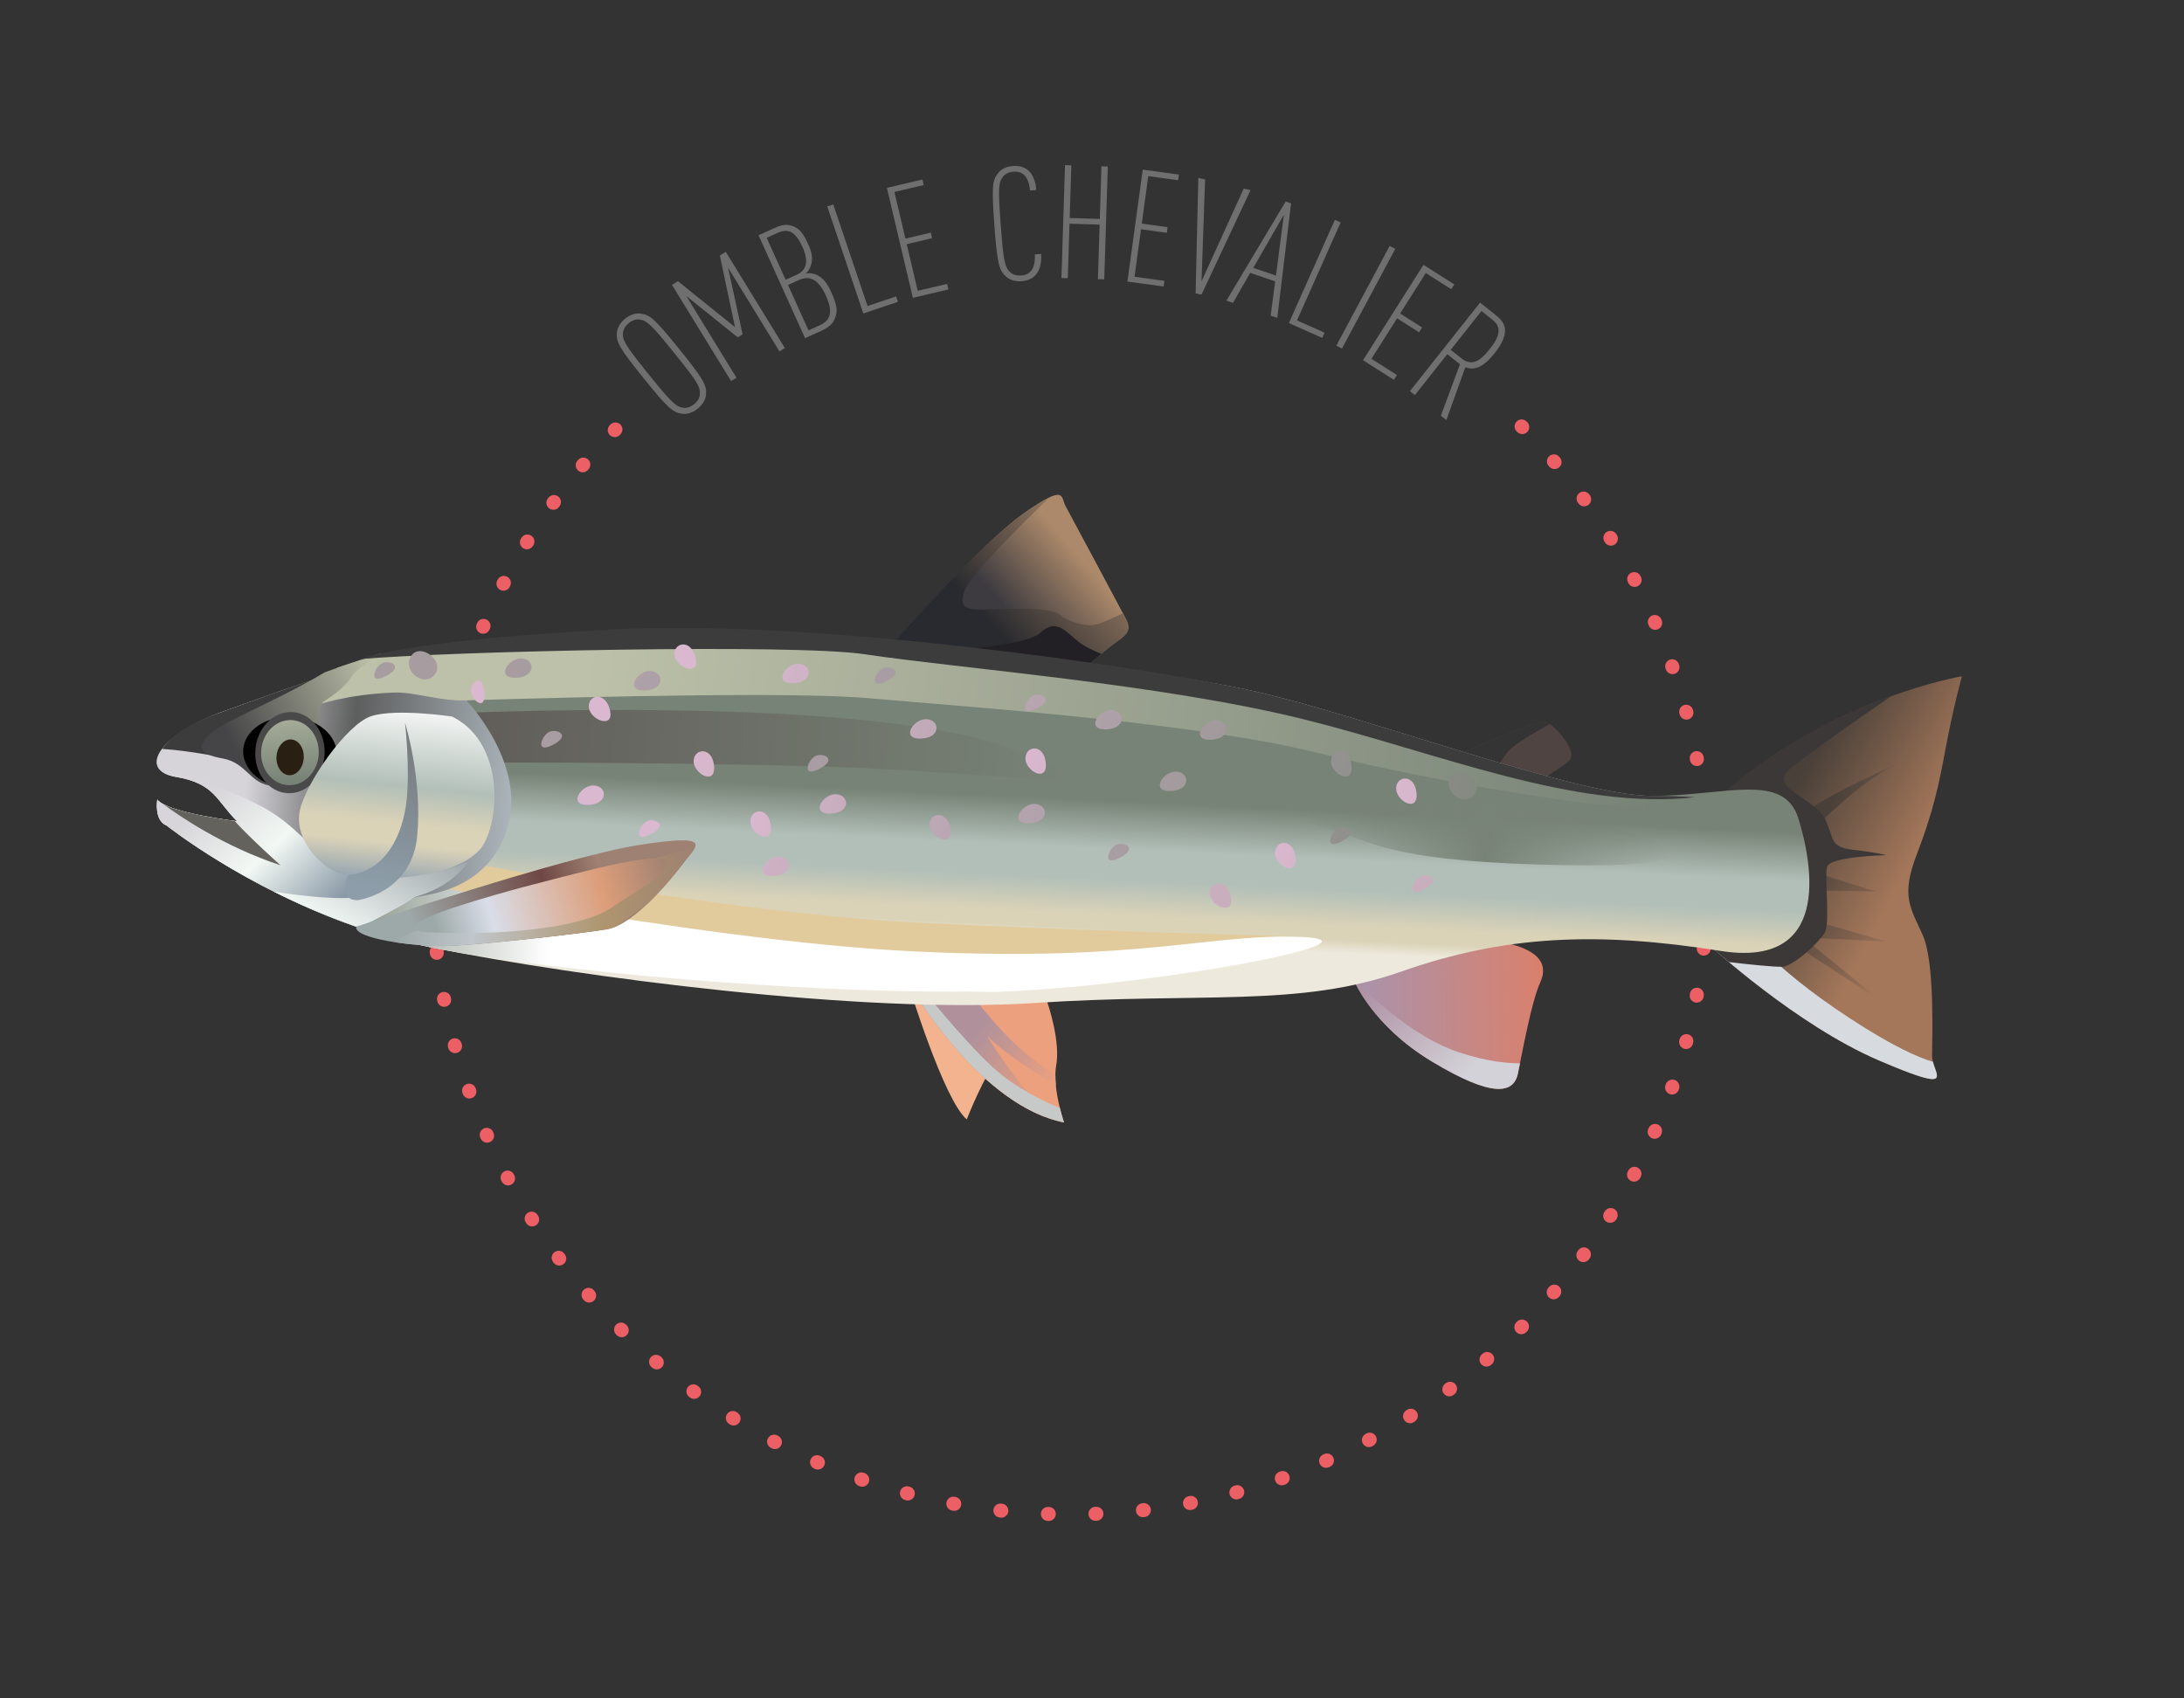 <?xml version="1.0" encoding="utf-8"?>
<!-- Generator: Adobe Illustrator 16.0.4, SVG Export Plug-In . SVG Version: 6.00 Build 0)  -->
<!DOCTYPE svg PUBLIC "-//W3C//DTD SVG 1.1//EN" "http://www.w3.org/Graphics/SVG/1.1/DTD/svg11.dtd">
<svg version="1.1" id="Calque_1" xmlns="http://www.w3.org/2000/svg" xmlns:xlink="http://www.w3.org/1999/xlink" x="0px" y="0px"
	 width="234px" height="182px" viewBox="0 0 234 182" enable-background="new 0 0 234 182" xml:space="preserve">
<rect x="0" y="0" width="234" height="182" fill="#333333" stroke="none"/>
<g id="omble">
	<g>
		<g>
			<g>
				<path fill="#706F6F" d="M75.64,42.312c-0.046,0.54-0.369,1.062-0.885,1.479c-0.517,0.416-1.095,0.62-1.631,0.551
					c-1.016-0.121-1.548-0.566-4.174-3.823c-2.625-3.258-2.946-3.873-2.85-4.891c0.046-0.539,0.368-1.062,0.885-1.478
					s1.095-0.619,1.631-0.55c1.016,0.121,1.548,0.565,4.173,3.822C75.416,40.68,75.737,41.294,75.64,42.312z M68.523,34.242
					c-0.37-0.052-0.77,0.074-1.154,0.385c-0.384,0.309-0.593,0.674-0.621,1.046c-0.05,0.805,0.201,1.279,2.731,4.417
					c2.53,3.139,2.94,3.485,3.737,3.607c0.37,0.052,0.77-0.075,1.154-0.384c0.384-0.31,0.593-0.674,0.62-1.046
					c0.051-0.807-0.201-1.28-2.73-4.419C69.731,34.711,69.321,34.364,68.523,34.242z"/>
				<path fill="#706F6F" d="M83.514,37.654l-5.503-8.964l1.553,7.143l-0.521,0.319l-5.512-4.432l5.378,8.761l-0.58,0.355L72,30.527
					l0.638-0.392l6.111,4.921l-1.622-7.677l0.637-0.391l6.33,10.31L83.514,37.654z"/>
				<path fill="#706F6F" d="M89.493,34.03c-0.231,0.646-0.681,1.054-1.548,1.446l-1.689,0.763L81.272,25.21l1.704-0.771
					c0.853-0.385,1.418-0.454,2.046-0.179c0.673,0.293,1.05,0.757,1.575,1.918c0.357,0.791,0.572,1.514,0.25,2.369
					c-0.127,0.337-0.321,0.61-0.526,0.778c0.338-0.078,0.687-0.049,1.018,0.062c0.922,0.348,1.371,1.135,1.748,1.971
					C89.718,32.754,89.731,33.363,89.493,34.03z M83.321,24.955l-1.177,0.532l2.03,4.493l1.177-0.533
					c1.022-0.461,1.355-1.377,0.627-2.988C85.173,24.678,84.344,24.493,83.321,24.955z M85.604,30.005l-1.177,0.532l2.198,4.864
					l1.177-0.532c1.1-0.497,1.542-1.293,0.667-3.229C87.677,29.889,86.703,29.508,85.604,30.005z"/>
				<path fill="#706F6F" d="M92.5,33.591l-3.866-11.466l0.645-0.218l3.67,10.886l3.06-1.03l0.195,0.58L92.5,33.591z"/>
				<path fill="#706F6F" d="M97.805,31.913l-2.779-11.782l3.806-0.898l0.141,0.596l-3.144,0.741l1.179,4.998l2.714-0.641l0.14,0.596
					l-2.714,0.641l1.179,4.998l3.144-0.742l0.141,0.596L97.805,31.913z"/>
				<path fill="#706F6F" d="M110.915,29.511c-0.332,0.349-0.81,0.571-1.454,0.619c-0.661,0.05-1.252-0.11-1.654-0.473
					c-0.767-0.676-0.953-1.344-1.264-5.513c-0.311-4.171-0.226-4.858,0.432-5.641c0.343-0.418,0.904-0.664,1.565-0.714
					c0.712-0.053,1.237,0.13,1.638,0.475c0.529,0.472,0.791,1.236,0.855,2.102l-0.678,0.05c-0.049-0.661-0.235-1.329-0.672-1.705
					c-0.255-0.22-0.623-0.346-1.097-0.311c-0.491,0.037-0.87,0.218-1.104,0.509c-0.499,0.634-0.561,1.167-0.261,5.184
					c0.3,4.018,0.441,4.536,1.028,5.089c0.274,0.252,0.675,0.375,1.167,0.339c0.475-0.035,0.819-0.215,1.039-0.47
					c0.376-0.438,0.461-1.125,0.412-1.786l0.678-0.051C111.613,28.129,111.438,28.978,110.915,29.511z"/>
				<path fill="#706F6F" d="M117.633,29.916l0.184-5.843l-3.227-0.102l-0.184,5.843l-0.68-0.021l0.382-12.093l0.679,0.021
					l-0.178,5.639l3.227,0.102l0.178-5.639l0.68,0.021l-0.381,12.093L117.633,29.916z"/>
				<path fill="#706F6F" d="M120.795,30.175l1.643-11.997l3.875,0.53l-0.082,0.606l-3.203-0.438l-0.694,5.088l2.763,0.378
					l-0.082,0.606l-2.765-0.378l-0.694,5.089l3.2,0.438l-0.084,0.606L120.795,30.175z"/>
				<path fill="#706F6F" d="M128.73,31.576l-0.629-0.148l0.291-12.364l0.727,0.17l-0.385,10.912l4.521-9.938l0.729,0.172
					L128.73,31.576z"/>
				<path fill="#706F6F" d="M136.145,33.828l0.479-3.679l-2.672-0.907l-1.847,3.214l-0.707-0.24l6.354-10.622l0.578,0.197
					l-1.478,12.277L136.145,33.828z M137.561,23.002l-3.283,5.704l2.431,0.825L137.561,23.002z"/>
				<path fill="#706F6F" d="M138.096,34.618l4.924-11.058l0.621,0.276l-4.676,10.498l2.951,1.314l-0.248,0.559L138.096,34.618z"/>
				<path fill="#706F6F" d="M143.182,37.034l5.707-10.679l0.603,0.32l-5.708,10.679L143.182,37.034z"/>
				<path fill="#706F6F" d="M146.035,38.606l6.479-10.224l3.303,2.093l-0.326,0.517l-2.729-1.729l-2.748,4.336l2.354,1.493
					l-0.327,0.516l-2.354-1.492l-2.748,4.337l2.729,1.729l-0.328,0.517L146.035,38.606z"/>
				<path fill="#706F6F" d="M154.379,44.544l2.046-5.512l-1.358-1.077l-3.473,4.384l-0.531-0.422l7.513-9.486l1.679,1.329
					c0.934,0.738,1.719,1.772-0.107,4.077c-1.244,1.572-2.226,1.88-3.15,1.516l-2.029,5.655L154.379,44.544z M159.913,34.271
					l-1.187-0.939l-3.291,4.156l1.186,0.939c0.999,0.792,1.895,0.373,2.992-1.013C160.71,36.029,160.912,35.062,159.913,34.271z"/>
			</g>
		</g>
	</g>
	
		<path fill="none" stroke="#EC5F65" stroke-width="1.5" stroke-linecap="round" stroke-linejoin="round" stroke-miterlimit="10" stroke-dasharray="0.1,5" d="
		M65.936,46.021C53.671,58.487,46.161,75.633,46.314,94.503c0.307,37.737,31.148,68.082,68.887,67.774
		c37.738-0.307,68.082-31.146,67.775-68.887c-0.16-19.739-8.676-37.456-22.162-49.822"/>
	<g>
		
			<linearGradient id="SVGID_1_" gradientUnits="userSpaceOnUse" x1="197.048" y1="117.482" x2="204.102" y2="124.172" gradientTransform="matrix(0.999 0.047 0.047 -0.999 -93.338 174.855)">
			<stop  offset="0" style="stop-color:#3D3B40"/>
			<stop  offset="0.995" style="stop-color:#AC896A"/>
		</linearGradient>
		<path fill="url(#SVGID_1_)" d="M96.035,68.547c0,0,9.036-10.296,13.645-13.529c4.608-3.234,3.939-1.787,4.493-0.775
			c0.556,1.012,5.761,10.744,6.423,12.007c0.663,1.264,0.159,1.733-0.836,2.426c-0.996,0.692-3.006,2.447-3.006,2.447L96.035,68.547
			z"/>
		
			<linearGradient id="SVGID_2_" gradientUnits="userSpaceOnUse" x1="195.647" y1="115.788" x2="207.696" y2="127.959" gradientTransform="matrix(0.999 0.047 0.047 -0.999 -93.338 174.855)">
			<stop  offset="0" style="stop-color:#292A2F"/>
			<stop  offset="0.995" style="stop-color:#AC896A"/>
		</linearGradient>
		<path fill="url(#SVGID_2_)" d="M113.624,65.923c-0.691-0.648-3.216-0.767-6.352-0.668c-3.136,0.099-4.836,0.39-3.88-2.03
			c0.686-1.737,6.072-7.061,9.057-9.928c-0.605,0.282-1.474,0.812-2.77,1.721c-4.608,3.233-13.645,13.529-13.645,13.529
			l20.719,2.575c0,0,2.009-1.754,3.006-2.447c0.995-0.692,1.499-1.162,0.835-2.426c-0.058-0.111-0.16-0.308-0.285-0.54
			c-1.156,0.563-2.451,1.151-3,1.249C116.217,67.154,114.317,66.572,113.624,65.923z"/>
		<path fill="#222024" d="M111.489,67.795c-0.984,0.917-4.619,1.44-7.636,1.725l12.9,1.603c0,0,0.568-0.496,1.248-1.063
			c-0.755-0.297-1.646-0.68-2.346-1.207C114.26,67.802,113.253,66.152,111.489,67.795z"/>
		<path fill="#4F4442" d="M155.92,80.971c0,0,6.146-2.669,7.857-3.205c1.711-0.536,1.718-0.659,2.646,0.124
			c0.927,0.783,2.175,2.443,1.894,3.292c-0.28,0.85-2.73,1.72-2.766,2.458c-0.035,0.738-10.119-2.57-10.119-2.57L155.92,80.971z"/>
		<path fill="#343434" d="M163.777,77.767c-1.711,0.536-7.857,3.205-7.857,3.205l-0.488,0.1c0,0,2.363,0.775,4.805,1.49
			c0.434-0.737,0.918-1.542,1.367-2.063c0.639-0.743,2.869-2.041,4.442-2.906C165.455,77.165,165.219,77.315,163.777,77.767z"/>
		<path fill="#F3B38F" d="M97.351,105.534c0,0,3.758,12.335,6.229,14.422c0,0,1.826-4.679,3.537-6.897
			c1.709-2.221,1.032-8.332,1.032-8.332L97.351,105.534z"/>
		<path fill="#EDA07E" d="M98.106,106.557c0,0,7.144,12,15.896,13.726c0,0-1.271-3.675-0.837-6.118
			c0.436-2.444-0.676-6.109-1.248-7.616C111.346,105.042,98.106,106.557,98.106,106.557z"/>
		
			<linearGradient id="SVGID_3_" gradientUnits="userSpaceOnUse" x1="193.323" y1="74.321" x2="202.869" y2="67.283" gradientTransform="matrix(0.999 0.047 0.047 -0.999 -93.338 174.855)">
			<stop  offset="0.14" style="stop-color:#B0919B"/>
			<stop  offset="1" style="stop-color:#EDA07E"/>
		</linearGradient>
		<path fill="url(#SVGID_3_)" d="M113.078,115.213c-4.699-2.896-8.091-7.412-9.294-9.163c-2.999,0.2-5.678,0.507-5.678,0.507
			s6.028,10.117,13.794,13.104c0.51-0.102,0.611-0.348,0.082-0.788c-2.938-2.438-6.216-7.851-6.216-7.851
			c1.976,1.961,5.682,4.281,7.364,5.293C113.095,115.945,113.075,115.574,113.078,115.213z"/>
		<path fill="#C7C9C8" d="M99.202,106.439c-0.68,0.067-1.096,0.115-1.096,0.115s7.144,12,15.896,13.727c0,0-0.218-0.635-0.442-1.549
			c-1.43-0.574-3.556-1.584-5.759-3.178C105.451,113.852,101.756,109.562,99.202,106.439z"/>
		
			<linearGradient id="SVGID_4_" gradientUnits="userSpaceOnUse" x1="236.649" y1="77.543" x2="256.143" y2="78.866" gradientTransform="matrix(0.999 0.047 0.047 -0.999 -93.338 174.855)">
			<stop  offset="0" style="stop-color:#AC92A8"/>
			<stop  offset="0.995" style="stop-color:#DC7F69"/>
		</linearGradient>
		<path fill="url(#SVGID_4_)" d="M145.035,104.98c0,0,1.938,4.896,8.381,8.771s8.749,3.491,9.213,1.296
			c0.467-2.196,1.446-7.694,2.387-9.746c0.939-2.051-0.33-3.219-2.466-3.936c-2.135-0.718-8.481-1.509-8.481-1.509L145.035,104.98z"
			/>
		
			<linearGradient id="SVGID_5_" gradientUnits="userSpaceOnUse" x1="248.153" y1="72.242" x2="237.962" y2="82.191" gradientTransform="matrix(0.999 0.047 0.047 -0.999 -93.338 174.855)">
			<stop  offset="0" style="stop-color:#D3D2D8"/>
			<stop  offset="0.995" style="stop-color:#AF91A4"/>
		</linearGradient>
		<path fill="url(#SVGID_5_)" d="M156.354,112.781c-4.521-1.469-8.916-5.438-11.271-7.828l-0.048,0.027c0,0,1.938,4.896,8.381,8.771
			s8.749,3.491,9.213,1.296c0.066-0.307,0.141-0.682,0.227-1.1C161.648,113.924,159.667,113.859,156.354,112.781z"/>
		
			<linearGradient id="SVGID_6_" gradientUnits="userSpaceOnUse" x1="280.4" y1="102.418" x2="293.803" y2="96.201" gradientTransform="matrix(0.999 0.047 0.047 -0.999 -93.338 174.855)">
			<stop  offset="0" style="stop-color:#494039"/>
			<stop  offset="1" style="stop-color:#A4775A"/>
		</linearGradient>
		<path fill="url(#SVGID_6_)" d="M183.229,101.354c0,0,9.235,8.483,18.054,12.267c8.815,3.78,5.715,1.419,5.724-0.472
			c0.01-1.889,0.311-10.008-0.998-12.943c-1.309-2.938-2.375-4.137-0.637-8.655c1.736-4.519,2.354-7.365,3.105-11.437
			c0.754-4.072,1.724-7.641,1.724-7.641s-13.191,2.174-24.894,11.974C173.604,94.246,183.229,101.354,183.229,101.354z"/>
		
			<linearGradient id="SVGID_7_" gradientUnits="userSpaceOnUse" x1="280.539" y1="98.249" x2="295.101" y2="92.667" gradientTransform="matrix(0.999 0.047 0.047 -0.999 -93.338 174.855)">
			<stop  offset="0.172" style="stop-color:#494039"/>
			<stop  offset="1" style="stop-color:#A4775A"/>
		</linearGradient>
		<path fill="url(#SVGID_7_)" d="M194.355,98.672c0,0-0.459-3.104,0.271-3.191c0.728-0.09,6.381,0.054,6.381,0.054l-6.055-1.886
			l-0.616-4.835c0,0,4.936-5.066,8.754-6.858c0,0-6.886,3.003-9.508,4.975c-2.623,1.972-3.202,6.628-3.122,7.493
			c0.079,0.867,2.315,7.134,2.315,7.134l8.765,5.709l-8.353-6.8l8.893,0.418"/>
		<path fill="#D7DADF" d="M183.229,101.354c0,0,9.235,8.483,18.054,12.267c7.854,3.369,6.25,1.86,5.813,0.155
			c-1.533-0.438-4.24-1.614-8.896-4.654c-8.804-5.753-11.425-9.819-11.425-9.819s-2.539,0.591-4.291,1.397
			C182.921,101.123,183.229,101.354,183.229,101.354z"/>
		<path fill="#3C3837" d="M202.604,74.615c-4.813,1.745-11.252,4.768-17.297,9.83c-11.701,9.801-2.076,16.907-2.076,16.907
			s0.737,0.681,1.998,1.738c2.086,0.268,4.867,0.528,5.685,0.512c1.206-0.025,3.978-2.605,4.587-3.646
			c0.611-1.039-0.042-5.916,0.252-7.054c0.293-1.135,6.322-1.264,6.322-1.264s-1.029-0.295-3.586-0.579
			c-2.557-0.284-1.944-1.323-2.977-3.343c-1.029-2.021-5.625-3.305-4.104-4.958C192.341,81.748,198.197,77.647,202.604,74.615z"/>
		
			<linearGradient id="SVGID_8_" gradientUnits="userSpaceOnUse" x1="194.383" y1="82.432" x2="194.383" y2="98.93" gradientTransform="matrix(0.999 0.047 0.047 -0.999 -93.338 174.855)">
			<stop  offset="0.082" style="stop-color:#EDE9DC"/>
			<stop  offset="0.167" style="stop-color:#DBD3B8"/>
			<stop  offset="0.254" style="stop-color:#DBD3B8"/>
			<stop  offset="0.487" style="stop-color:#B2BFB8"/>
			<stop  offset="0.687" style="stop-color:#B2BFB8"/>
			<stop  offset="1" style="stop-color:#778376"/>
		</linearGradient>
		<path fill="url(#SVGID_8_)" d="M17.854,88.467c0,0,12.323,9.83,28.342,13.059c16.018,3.228,46.336,7.152,64.505,5.963
			c18.169-1.191,28.386,0.515,39.436-3.377c11.047-3.891,21.039-4.311,34.19-2.215c11.817,1.886,9.94-9.049,8.373-14.146
			c-1.566-5.097-7.798-2.443-15.785-2.466c-7.987-0.021-30.267-8.4-42.319-11.164c-12.05-2.764-49.241-7.077-70.468-5.839
			c-21.224,1.237-32.674,5.308-39.878,7.834c-7.204,2.527-9.588,6.432-5.402,7.137c4.186,0.704,4.341,2.578,6.558,4.754
			c0,0-7.468-0.898-8.555-2.325C16.851,85.682,16.479,87.932,17.854,88.467z"/>
		<path fill="#E1CB9C" d="M139.49,100.407c-9.688-0.423-16.115-0.353-40.329-1.489c-24.215-1.137-60.033-8.578-60.033-8.578
			c-5.129,1.285-6.739,4.195-7.336,6.391c4.188,1.926,9.089,3.724,14.404,4.795c13.757,2.771,40.53,3.014,56.824,2.961
			c1.149-0.071,2.699,0.912,3.654,0.828C118.018,104.322,149.177,100.834,139.49,100.407z"/>
		
			<linearGradient id="SVGID_9_" gradientUnits="userSpaceOnUse" x1="127.802" y1="82.101" x2="151.553" y2="82.582" gradientTransform="matrix(0.999 0.047 0.047 -0.999 -93.338 174.855)">
			<stop  offset="0" style="stop-color:#8E9A8F"/>
			<stop  offset="0.874" style="stop-color:#FFFFFF"/>
		</linearGradient>
		<path fill="url(#SVGID_9_)" d="M139.49,100.407c-9.688-0.423-17.045,2.702-41.263,1.562c-24.212-1.14-61.965-8.997-61.965-8.997
			c-5.126,1.286-3.874,1.562-4.471,3.758c4.188,1.925,9.089,3.723,14.404,4.795c13.757,2.77,40.125,4.801,56.419,4.748
			c1.15-0.07,3.055,0.059,4.014,0.024C123.654,105.693,149.177,100.834,139.49,100.407z"/>
		
			<linearGradient id="SVGID_10_" gradientUnits="userSpaceOnUse" x1="325.111" y1="102.289" x2="364.996" y2="102.289" gradientTransform="matrix(0.998 0.06 0.06 -0.998 -191.5 170.571)">
			<stop  offset="0" style="stop-color:#788377;stop-opacity:0"/>
			<stop  offset="0.508" style="stop-color:#788377"/>
			<stop  offset="1" style="stop-color:#788377;stop-opacity:0"/>
		</linearGradient>
		<path fill="url(#SVGID_10_)" d="M145.167,86.239c1.72-0.005,13.957-1.632,28.216,2.591c9.282,2.75,7.34,4.309-8.765,3.806
			c-16.106-0.507-17.652-2.502-22.272-3.837C137.727,87.465,137.959,86.265,145.167,86.239z"/>
		
			<linearGradient id="SVGID_11_" gradientUnits="userSpaceOnUse" x1="233.35" y1="106.859" x2="300.335" y2="106.859" gradientTransform="matrix(0.998 0.06 0.06 -0.998 -191.5 170.571)">
			<stop  offset="0" style="stop-color:#605C58"/>
			<stop  offset="1" style="stop-color:#788377"/>
		</linearGradient>
		<path fill="url(#SVGID_11_)" d="M47.965,76.467c0,0,43.64-2.121,59.984,3.589c16.346,5.711,0.152,2.673-19.342,2.105
			c-19.496-0.566-38.773-0.429-38.773-0.429L47.965,76.467z"/>
		
			<linearGradient id="SVGID_12_" gradientUnits="userSpaceOnUse" x1="115.314" y1="97.121" x2="143.558" y2="96.066" gradientTransform="matrix(0.999 0.047 0.047 -0.999 -93.338 174.855)">
			<stop  offset="0" style="stop-color:#D6D4D9"/>
			<stop  offset="0.392" style="stop-color:#5D5E5E"/>
			<stop  offset="1" style="stop-color:#AAB3B9"/>
		</linearGradient>
		<path fill="url(#SVGID_12_)" d="M54.235,89.134c2.462-6.979-4.146-13.938-4.146-13.938c-0.738-3.375-4.389-4.099-5.901-5.51
			c-9.49,2.493-15.461,4.86-19.938,6.43c-7.204,2.527-9.588,6.432-5.402,7.137c4.186,0.704,4.341,2.578,6.558,4.754
			c0,0-7.468-0.898-8.555-2.325c0,0-0.372,2.25,1.004,2.785c0,0,8.388,6.686,20.316,10.84c0.546-0.103,0.888-0.178,0.888-0.178
			s4.849-2.439,5.19-2.874C44.588,95.82,51.77,96.111,54.235,89.134z"/>
		<path fill="#3C3C3C" d="M24.25,76.116c-3.896,1.367-5.696,2.519-6.876,4.14c2.886,0.162,6.939,1.004,6.939,1.004
			s1.517-0.237,2.581-2.405c0.756-1.537,5.822-4.846,8.977-6.765C30.924,73.654,27.25,75.063,24.25,76.116z"/>
		
			<linearGradient id="SVGID_13_" gradientUnits="userSpaceOnUse" x1="150.868" y1="110.627" x2="265.902" y2="98.538" gradientTransform="matrix(0.999 0.047 0.047 -0.999 -93.338 174.855)">
			<stop  offset="0" style="stop-color:#BDC1A9"/>
			<stop  offset="1" style="stop-color:#788377"/>
		</linearGradient>
		<path fill="url(#SVGID_13_)" d="M184.051,86.466c0.608-0.142,1.123-0.319,1.559-0.524c-2.483-0.506-5.446-0.647-8.693-0.657
			c-7.986-0.021-30.266-8.4-42.32-11.164c-12.049-2.764-48.884-6.938-70.11-5.699c-12.549,0.73-21.11,0.577-28.373,3.147
			c1.577,0.671-4.398,3.422-2.318,4.037c0,0,3.318-1.216,8.437-1.39c2.233-0.076,4.82,0.924,7.608,0.84
			c14.79-0.446,35.558-0.905,43.133-0.244c11.283,0.988,35.235,2.642,48.042,5.83C153.82,83.83,177.374,88.043,184.051,86.466z"/>
		
			<linearGradient id="SVGID_14_" gradientUnits="userSpaceOnUse" x1="114.46" y1="98.995" x2="129.814" y2="107.462" gradientTransform="matrix(0.999 0.047 0.047 -0.999 -93.338 174.855)">
			<stop  offset="0" style="stop-color:#454547"/>
			<stop  offset="1" style="stop-color:#BDC1A9"/>
		</linearGradient>
		<path fill="url(#SVGID_14_)" d="M34.806,72.041c-4.846,2.891-10.348,5.074-11.898,6.279c-2.037,1.583-1.562,2.522,0.936,2.956
			c2.502,0.433,2.93,2.607,5.081,2.907c2.156,0.298,5.518-4.675,5.488-5.132c-0.034-0.456-0.438-3.38,0.235-3.851
			c0.673-0.473,2.256-1.402,2.981-2.665c0.315-0.55,1.717-1.557,3.209-2.523C38.656,70.677,36.65,71.366,34.806,72.041z"/>
		<path fill="#3C3C3C" d="M181.62,85.432c-1.478-0.104-3.054-0.141-4.705-0.147c-7.987-0.021-30.267-8.4-42.319-11.164
			c-12.05-2.764-48.118-7.887-69.345-6.649c-9.399,0.547-20.532,1.313-26.89,3.173c9.793-0.861,46.664-1.69,54.349-0.528
			c9.934,1.501,31.677,3.168,46.954,6.958C154.016,80.636,168.672,86.879,181.62,85.432z"/>
		
			<linearGradient id="SVGID_15_" gradientUnits="userSpaceOnUse" x1="157.188" y1="128.307" x2="257.573" y2="98.781" gradientTransform="matrix(0.999 0.047 0.047 -0.999 -93.338 174.855)">
			<stop  offset="0.117" style="stop-color:#DAB8CF"/>
			<stop  offset="1" style="stop-color:#788377"/>
		</linearGradient>
		<path fill="url(#SVGID_15_)" d="M155.428,83.167c-0.953,1.537,1.358,3.417,2.545,1.971
			C159.16,83.694,156.387,81.633,155.428,83.167z"/>
		<path fill="#A79DA0" d="M44.034,70.32c-0.956,1.534,1.357,3.415,2.54,1.97C47.758,70.844,44.99,68.786,44.034,70.32z"/>
		
			<linearGradient id="SVGID_16_" gradientUnits="userSpaceOnUse" x1="154.899" y1="119.144" x2="254.871" y2="89.741" gradientTransform="matrix(0.999 0.047 0.047 -0.999 -93.338 174.855)">
			<stop  offset="0.117" style="stop-color:#DAB8CF"/>
			<stop  offset="1" style="stop-color:#788377"/>
		</linearGradient>
		<path fill="url(#SVGID_16_)" d="M143.587,88.694c-0.948,0.17-1.876,2.464,0.063,1.519
			C145.589,89.268,144.539,88.521,143.587,88.694z"/>
		
			<linearGradient id="SVGID_17_" gradientUnits="userSpaceOnUse" x1="155.481" y1="121.85" x2="255.529" y2="92.424" gradientTransform="matrix(0.999 0.047 0.047 -0.999 -93.338 174.855)">
			<stop  offset="0.117" style="stop-color:#DAB8CF"/>
			<stop  offset="1" style="stop-color:#788377"/>
		</linearGradient>
		<path fill="url(#SVGID_17_)" d="M110.891,74.467c-0.95,0.169-1.878,2.464,0.064,1.519
			C112.892,75.041,111.842,74.295,110.891,74.467z"/>
		
			<linearGradient id="SVGID_18_" gradientUnits="userSpaceOnUse" x1="152.144" y1="110.123" x2="252.219" y2="80.689" gradientTransform="matrix(0.999 0.047 0.047 -0.999 -93.338 174.855)">
			<stop  offset="0.117" style="stop-color:#DAB8CF"/>
			<stop  offset="1" style="stop-color:#788377"/>
		</linearGradient>
		<path fill="url(#SVGID_18_)" d="M119.807,90.45c-0.949,0.17-1.879,2.465,0.062,1.52C121.807,91.024,120.758,90.278,119.807,90.45z
			"/>
		
			<linearGradient id="SVGID_19_" gradientUnits="userSpaceOnUse" x1="119.538" y1="118.123" x2="219.613" y2="88.689" gradientTransform="matrix(0.999 0.047 0.047 -0.999 -93.338 174.855)">
			<stop  offset="0.117" style="stop-color:#DAB8CF"/>
			<stop  offset="1" style="stop-color:#788377"/>
		</linearGradient>
		<path fill="url(#SVGID_19_)" d="M87.61,80.929c-0.949,0.169-1.878,2.464,0.063,1.519C89.611,81.503,88.562,80.757,87.61,80.929z"
			/>
		
			<linearGradient id="SVGID_20_" gradientUnits="userSpaceOnUse" x1="90.874" y1="119.363" x2="191" y2="89.915" gradientTransform="matrix(0.999 0.047 0.047 -0.999 -93.338 174.855)">
			<stop  offset="0.117" style="stop-color:#DAB8CF"/>
			<stop  offset="1" style="stop-color:#788377"/>
		</linearGradient>
		<path fill="url(#SVGID_20_)" d="M59.063,78.356c-0.949,0.169-1.877,2.464,0.063,1.52C61.064,78.93,60.016,78.185,59.063,78.356z"
			/>
		
			<linearGradient id="SVGID_21_" gradientUnits="userSpaceOnUse" x1="126.318" y1="127.835" x2="226.316" y2="98.424" gradientTransform="matrix(0.999 0.047 0.047 -0.999 -93.338 174.855)">
			<stop  offset="0.117" style="stop-color:#DAB8CF"/>
			<stop  offset="1" style="stop-color:#788377"/>
		</linearGradient>
		<path fill="url(#SVGID_21_)" d="M94.797,71.532c-0.949,0.169-1.877,2.464,0.063,1.52C96.797,72.106,95.749,71.36,94.797,71.532z"
			/>
		<path fill="#C9AFBE" d="M152.409,93.83c-0.949,0.169-1.877,2.464,0.063,1.52C154.41,94.404,153.361,93.658,152.409,93.83z"/>
		<path fill="#A79DA0" d="M41.172,70.983c-0.95,0.17-1.872,2.466,0.064,1.521C43.177,71.557,42.123,70.812,41.172,70.983z"/>
		
			<linearGradient id="SVGID_22_" gradientUnits="userSpaceOnUse" x1="148.109" y1="96.658" x2="248.182" y2="67.225" gradientTransform="matrix(0.999 0.047 0.047 -0.999 -93.338 174.855)">
			<stop  offset="0.117" style="stop-color:#DAB8CF"/>
			<stop  offset="1" style="stop-color:#788377"/>
		</linearGradient>
		<path fill="url(#SVGID_22_)" d="M69.53,87.936c-0.95,0.171-1.874,2.467,0.064,1.52C71.53,88.508,70.481,87.766,69.53,87.936z"/>
		
			<linearGradient id="SVGID_23_" gradientUnits="userSpaceOnUse" x1="157.636" y1="102.143" x2="258.359" y2="72.518" gradientTransform="matrix(0.999 0.047 0.047 -0.999 -93.338 174.855)">
			<stop  offset="0.117" style="stop-color:#DAB8CF"/>
			<stop  offset="1" style="stop-color:#788377"/>
		</linearGradient>
		<path fill="url(#SVGID_23_)" d="M50.453,73.778c-0.243,0.904,1.514,2.693,1.452,0.594C51.841,72.268,50.697,72.871,50.453,73.778z
			"/>
		
			<linearGradient id="SVGID_24_" gradientUnits="userSpaceOnUse" x1="156.451" y1="126.405" x2="257.067" y2="96.812" gradientTransform="matrix(0.999 0.047 0.047 -0.999 -93.338 174.855)">
			<stop  offset="0.117" style="stop-color:#DAB8CF"/>
			<stop  offset="1" style="stop-color:#788377"/>
		</linearGradient>
		<path fill="url(#SVGID_24_)" d="M142.616,81.512c-0.08,1.362,2.341,2.737,2.19,0.617C144.652,80.01,142.695,80.152,142.616,81.512
			z"/>
		
			<linearGradient id="SVGID_25_" gradientUnits="userSpaceOnUse" x1="150.406" y1="104.918" x2="251.062" y2="75.313" gradientTransform="matrix(0.999 0.047 0.047 -0.999 -93.338 174.855)">
			<stop  offset="0.117" style="stop-color:#DAB8CF"/>
			<stop  offset="1" style="stop-color:#788377"/>
		</linearGradient>
		<path fill="url(#SVGID_25_)" d="M74.319,81.508c-0.077,1.363,2.341,2.737,2.19,0.618C76.356,80.007,74.4,80.148,74.319,81.508z"/>
		
			<linearGradient id="SVGID_26_" gradientUnits="userSpaceOnUse" x1="185.909" y1="106.882" x2="286.505" y2="77.295" gradientTransform="matrix(0.999 0.047 0.047 -0.999 -93.338 174.855)">
			<stop  offset="0.117" style="stop-color:#DAB8CF"/>
			<stop  offset="1" style="stop-color:#788377"/>
		</linearGradient>
		<path fill="url(#SVGID_26_)" d="M109.868,81.206c-0.08,1.362,2.34,2.737,2.188,0.617
			C111.903,79.704,109.948,79.846,109.868,81.206z"/>
		
			<linearGradient id="SVGID_27_" gradientUnits="userSpaceOnUse" x1="213.102" y1="98.022" x2="313.698" y2="68.434" gradientTransform="matrix(0.999 0.047 0.047 -0.999 -93.338 174.855)">
			<stop  offset="0.117" style="stop-color:#DAB8CF"/>
			<stop  offset="1" style="stop-color:#788377"/>
		</linearGradient>
		<path fill="url(#SVGID_27_)" d="M136.613,91.334c-0.078,1.361,2.342,2.736,2.189,0.617S136.695,89.975,136.613,91.334z"/>
		
			<linearGradient id="SVGID_28_" gradientUnits="userSpaceOnUse" x1="225.731" y1="105.532" x2="326.367" y2="75.934" gradientTransform="matrix(0.999 0.047 0.047 -0.999 -93.338 174.855)">
			<stop  offset="0.117" style="stop-color:#DAB8CF"/>
			<stop  offset="1" style="stop-color:#788377"/>
		</linearGradient>
		<path fill="url(#SVGID_28_)" d="M149.586,84.426c-0.08,1.363,2.341,2.738,2.189,0.619
			C151.622,82.925,149.667,83.067,149.586,84.426z"/>
		
			<linearGradient id="SVGID_29_" gradientUnits="userSpaceOnUse" x1="156.795" y1="98.76" x2="257.371" y2="69.179" gradientTransform="matrix(0.999 0.047 0.047 -0.999 -93.338 174.855)">
			<stop  offset="0.117" style="stop-color:#DAB8CF"/>
			<stop  offset="1" style="stop-color:#788377"/>
		</linearGradient>
		<path fill="url(#SVGID_29_)" d="M80.401,87.954c-0.079,1.362,2.34,2.737,2.189,0.618C82.438,86.453,80.482,86.596,80.401,87.954z"
			/>
		
			<linearGradient id="SVGID_30_" gradientUnits="userSpaceOnUse" x1="156.441" y1="125.212" x2="256.605" y2="95.752" gradientTransform="matrix(0.999 0.047 0.047 -0.999 -93.338 174.855)">
			<stop  offset="0.117" style="stop-color:#DAB8CF"/>
			<stop  offset="1" style="stop-color:#788377"/>
		</linearGradient>
		<path fill="url(#SVGID_30_)" d="M130.413,77.206c-1.399-0.161-2.945,2.097-0.754,2.077
			C131.854,79.262,131.812,77.364,130.413,77.206z"/>
		
			<linearGradient id="SVGID_31_" gradientUnits="userSpaceOnUse" x1="152.315" y1="110.988" x2="252.478" y2="81.528" gradientTransform="matrix(0.999 0.047 0.047 -0.999 -93.338 174.855)">
			<stop  offset="0.117" style="stop-color:#DAB8CF"/>
			<stop  offset="1" style="stop-color:#788377"/>
		</linearGradient>
		<path fill="url(#SVGID_31_)" d="M110.961,86.149c-1.398-0.16-2.945,2.098-0.753,2.077
			C112.401,88.205,112.361,86.309,110.961,86.149z"/>
		
			<linearGradient id="SVGID_32_" gradientUnits="userSpaceOnUse" x1="148.457" y1="97.971" x2="248.641" y2="68.505" gradientTransform="matrix(0.999 0.047 0.047 -0.999 -93.338 174.855)">
			<stop  offset="0.117" style="stop-color:#DAB8CF"/>
			<stop  offset="1" style="stop-color:#788377"/>
		</linearGradient>
		<path fill="url(#SVGID_32_)" d="M63.717,84.177c-1.4-0.159-2.946,2.098-0.754,2.077C65.157,86.233,65.117,84.336,63.717,84.177z"
			/>
		
			<linearGradient id="SVGID_33_" gradientUnits="userSpaceOnUse" x1="155.665" y1="122.728" x2="255.891" y2="93.249" gradientTransform="matrix(0.999 0.047 0.047 -0.999 -93.338 174.855)">
			<stop  offset="0.117" style="stop-color:#DAB8CF"/>
			<stop  offset="1" style="stop-color:#788377"/>
		</linearGradient>
		<path fill="url(#SVGID_33_)" d="M119.202,76.083c-1.402-0.158-2.95,2.1-0.753,2.078C120.645,78.14,120.604,76.242,119.202,76.083z
			"/>
		
			<linearGradient id="SVGID_34_" gradientUnits="userSpaceOnUse" x1="106.113" y1="124.568" x2="206.301" y2="95.101" gradientTransform="matrix(0.999 0.047 0.047 -0.999 -93.338 174.855)">
			<stop  offset="0.117" style="stop-color:#DAB8CF"/>
			<stop  offset="1" style="stop-color:#788377"/>
		</linearGradient>
		<path fill="url(#SVGID_34_)" d="M69.772,71.913c-1.402-0.158-2.95,2.1-0.754,2.078C71.214,73.97,71.173,72.072,69.772,71.913z"/>
		
			<linearGradient id="SVGID_35_" gradientUnits="userSpaceOnUse" x1="154.567" y1="118.897" x2="254.81" y2="89.413" gradientTransform="matrix(0.999 0.047 0.047 -0.999 -93.338 174.855)">
			<stop  offset="0.117" style="stop-color:#DAB8CF"/>
			<stop  offset="1" style="stop-color:#788377"/>
		</linearGradient>
		<path fill="url(#SVGID_35_)" d="M126.119,82.691c-1.401-0.158-2.951,2.1-0.753,2.078
			C127.561,84.749,127.521,82.852,126.119,82.691z"/>
		
			<linearGradient id="SVGID_36_" gradientUnits="userSpaceOnUse" x1="153.874" y1="116.706" x2="254.095" y2="87.229" gradientTransform="matrix(0.999 0.047 0.047 -0.999 -93.338 174.855)">
			<stop  offset="0.117" style="stop-color:#DAB8CF"/>
			<stop  offset="1" style="stop-color:#788377"/>
		</linearGradient>
		<path fill="url(#SVGID_36_)" d="M85.662,71.131c-1.398-0.16-2.945,2.098-0.754,2.077C87.105,73.188,87.061,71.29,85.662,71.131z"
			/>
		
			<linearGradient id="SVGID_37_" gradientUnits="userSpaceOnUse" x1="153.573" y1="115.606" x2="253.831" y2="86.119" gradientTransform="matrix(0.999 0.047 0.047 -0.999 -93.338 174.855)">
			<stop  offset="0.117" style="stop-color:#DAB8CF"/>
			<stop  offset="1" style="stop-color:#788377"/>
		</linearGradient>
		<path fill="url(#SVGID_37_)" d="M99.355,77.072c-1.4-0.16-2.945,2.098-0.754,2.078C100.799,79.13,100.754,77.231,99.355,77.072z"
			/>
		
			<linearGradient id="SVGID_38_" gradientUnits="userSpaceOnUse" x1="150.607" y1="105.254" x2="250.791" y2="75.788" gradientTransform="matrix(0.999 0.047 0.047 -0.999 -93.338 174.855)">
			<stop  offset="0.117" style="stop-color:#DAB8CF"/>
			<stop  offset="1" style="stop-color:#788377"/>
		</linearGradient>
		<path fill="url(#SVGID_38_)" d="M89.665,85.115c-1.398-0.158-2.944,2.099-0.753,2.079C91.107,87.173,91.066,85.276,89.665,85.115z
			"/>
		
			<linearGradient id="SVGID_39_" gradientUnits="userSpaceOnUse" x1="148.303" y1="97.266" x2="248.489" y2="67.799" gradientTransform="matrix(0.999 0.047 0.047 -0.999 -93.338 174.855)">
			<stop  offset="0.117" style="stop-color:#DAB8CF"/>
			<stop  offset="1" style="stop-color:#788377"/>
		</linearGradient>
		<path fill="url(#SVGID_39_)" d="M83.55,91.8c-1.402-0.157-2.948,2.101-0.753,2.075C84.991,93.855,84.95,91.959,83.55,91.8z"/>
		
			<linearGradient id="SVGID_40_" gradientUnits="userSpaceOnUse" x1="150.966" y1="106.741" x2="251.559" y2="77.155" gradientTransform="matrix(0.999 0.047 0.047 -0.999 -93.338 174.855)">
			<stop  offset="0.117" style="stop-color:#DAB8CF"/>
			<stop  offset="1" style="stop-color:#788377"/>
		</linearGradient>
		<path fill="url(#SVGID_40_)" d="M63.093,75.81c0.136,1.36,2.748,2.35,2.258,0.28C64.86,74.018,62.952,74.452,63.093,75.81z"/>
		
			<linearGradient id="SVGID_41_" gradientUnits="userSpaceOnUse" x1="153.253" y1="114.718" x2="253.771" y2="85.154" gradientTransform="matrix(0.999 0.047 0.047 -0.999 -93.338 174.855)">
			<stop  offset="0.117" style="stop-color:#DAB8CF"/>
			<stop  offset="1" style="stop-color:#788377"/>
		</linearGradient>
		<path fill="url(#SVGID_41_)" d="M72.27,70.203c0.136,1.36,2.748,2.351,2.258,0.28C74.038,68.411,72.13,68.846,72.27,70.203z"/>
		
			<linearGradient id="SVGID_42_" gradientUnits="userSpaceOnUse" x1="150.874" y1="106.712" x2="251.486" y2="77.12" gradientTransform="matrix(0.999 0.047 0.047 -0.999 -93.338 174.855)">
			<stop  offset="0.117" style="stop-color:#DAB8CF"/>
			<stop  offset="1" style="stop-color:#788377"/>
		</linearGradient>
		<path fill="url(#SVGID_42_)" d="M99.597,88.49c0.135,1.36,2.747,2.352,2.258,0.281C101.364,86.699,99.456,87.133,99.597,88.49z"/>
		<path fill="#C9AFBE" d="M129.605,95.814c0.136,1.358,2.748,2.35,2.258,0.279C131.374,94.023,129.466,94.457,129.605,95.814z"/>
		<path fill="#A79DA0" d="M55.963,70.557c-1.396-0.16-2.945,2.099-0.752,2.076C57.403,72.612,57.366,70.717,55.963,70.557z"/>
		
			<linearGradient id="SVGID_43_" gradientUnits="userSpaceOnUse" x1="114.786" y1="98.413" x2="127.736" y2="86.057" gradientTransform="matrix(0.999 0.047 0.047 -0.999 -93.338 174.855)">
			<stop  offset="0" style="stop-color:#D7D5D9"/>
			<stop  offset="0.487" style="stop-color:#F2F8F4"/>
			<stop  offset="0.995" style="stop-color:#8898A5"/>
		</linearGradient>
		<path fill="url(#SVGID_43_)" d="M35.856,92.57c-4.204-2.979-4.483-4.814-9.981-7.188c-3.505-1.515-6.014-2.618-8.452-2.753
			c0.277,0.292,0.745,0.507,1.425,0.623c4.186,0.704,4.341,2.578,6.558,4.754c0,0-7.468-0.898-8.555-2.325
			c0,0-0.372,2.25,1.004,2.785c0,0,8.388,6.687,20.316,10.841c0.546-0.104,0.888-0.179,0.888-0.179s4.849-2.438,5.19-2.874
			c0.263-0.34,3.473-0.597,6.038-3.99C46.798,93.846,39.698,95.291,35.856,92.57z"/>
		<path d="M36.07,80.95c-0.131,2.106-2.479,3.681-5.244,3.515c-2.764-0.164-4.897-2.006-4.77-4.112
			c0.129-2.106,2.473-3.679,5.236-3.514C34.061,77.003,36.198,78.845,36.07,80.95z"/>
		<path fill="#4A494A" d="M34.771,80.873c-0.146,2.398-1.927,4.245-3.976,4.123c-2.047-0.122-3.585-2.167-3.438-4.564
			c0.145-2.397,1.921-4.243,3.969-4.121C33.375,76.431,34.917,78.475,34.771,80.873z"/>
		
			<linearGradient id="SVGID_44_" gradientUnits="userSpaceOnUse" x1="118.898" y1="106.923" x2="120.252" y2="96.956" gradientTransform="matrix(0.999 0.047 0.047 -0.999 -93.338 174.855)">
			<stop  offset="0" style="stop-color:#BDC1A9"/>
			<stop  offset="1" style="stop-color:#788377"/>
		</linearGradient>
		<path fill="url(#SVGID_44_)" d="M34.146,80.835c-0.117,1.926-1.595,3.403-3.298,3.301c-1.702-0.102-2.984-1.743-2.866-3.668
			c0.115-1.923,1.591-3.403,3.292-3.301C32.978,77.269,34.266,78.913,34.146,80.835z"/>
		<path fill="#291F12" d="M32.541,81.241c-0.063,1.058-0.771,1.879-1.573,1.831c-0.806-0.048-1.408-0.946-1.343-2.005
			c0.064-1.056,0.772-1.875,1.577-1.827C32.004,79.288,32.607,80.185,32.541,81.241z"/>
		
			<linearGradient id="SVGID_45_" gradientUnits="userSpaceOnUse" x1="131.129" y1="86.839" x2="132.482" y2="110.456" gradientTransform="matrix(0.999 0.047 0.047 -0.999 -93.338 174.855)">
			<stop  offset="0" style="stop-color:#98A6B1"/>
			<stop  offset="0.167" style="stop-color:#DBD3B8"/>
			<stop  offset="0.254" style="stop-color:#DBD3B8"/>
			<stop  offset="0.427" style="stop-color:#B2BFB8"/>
			<stop  offset="0.834" style="stop-color:#FFFFFF"/>
		</linearGradient>
		<path fill="url(#SVGID_45_)" d="M48.433,76.785c0,0-6.035-0.904-8.671-0.037c-2.642,0.863-7.04,7.234-7.643,10.115
			c-0.854,4.088,4.63,8.667,7.587,6.456c2.954-2.211,3.321-4.033,3.321-4.033s3.299,0.537-0.739,5.07c0,0,7.913-0.666,9.651-4.086
			C53.67,86.85,53.683,79.369,48.433,76.785z"/>
		<path fill="#64625D" d="M25.138,87.975c-1.147-0.152-5.812-0.81-7.66-1.812c1.662,1.231,6.472,4.551,12.572,6.557
			C30.05,92.719,26.881,89.904,25.138,87.975z"/>
		
			<linearGradient id="SVGID_46_" gradientUnits="userSpaceOnUse" x1="223.359" y1="84.643" x2="229.618" y2="97.251" gradientTransform="matrix(0.998 0.06 0.06 -0.998 -191.5 170.571)">
			<stop  offset="0" style="stop-color:#F0F6F3"/>
			<stop  offset="1" style="stop-color:#99A0A4"/>
		</linearGradient>
		<path fill="url(#SVGID_46_)" d="M42.743,94.057c-0.582,0.521-1.396,1.104-2.535,1.653c-2.072,0.999-7.449,0.374-10.889-0.172
			c2.625,1.321,5.604,2.639,8.852,3.769c0.546-0.103,0.888-0.178,0.888-0.178s4.849-2.439,5.19-2.874
			c0.263-0.34,3.473-0.597,6.038-3.991C48.444,93.102,45.592,93.889,42.743,94.057z"/>
		
			<linearGradient id="SVGID_47_" gradientUnits="userSpaceOnUse" x1="129.611" y1="85.73" x2="132.993" y2="103.496" gradientTransform="matrix(0.999 0.047 0.047 -0.999 -93.338 174.855)">
			<stop  offset="0" style="stop-color:#8D9EAA"/>
			<stop  offset="1" style="stop-color:#767879"/>
		</linearGradient>
		<path fill="url(#SVGID_47_)" d="M38.354,96.459c0,0,5.759-0.777,6.346-6.849c0.585-6.072-1.299-12.137-1.299-12.137
			s0.551,4.954,0.146,8.447c-0.404,3.493-2.198,7.462-6.261,7.862C37.285,93.783,36.122,96.539,38.354,96.459z"/>
		
			<linearGradient id="SVGID_48_" gradientUnits="userSpaceOnUse" x1="134.423" y1="79.757" x2="154.358" y2="86.912" gradientTransform="matrix(0.999 0.047 0.047 -0.999 -93.338 174.855)">
			<stop  offset="0" style="stop-color:#9DA9A8"/>
			<stop  offset="0.705" style="stop-color:#6F4845"/>
			<stop  offset="1" style="stop-color:#9E8172"/>
		</linearGradient>
		<path fill="url(#SVGID_48_)" d="M38.171,99.307c0,0,22.243-7.5,30.333-8.764c8.089-1.264,6.098,0.121,4.898,1.709
			c-1.199,1.587-5.298,6.814-8.374,7.328c-3.076,0.514-14.54,1.781-17.592,1.803C44.386,101.404,37.9,100.609,38.171,99.307z"/>
		
			<linearGradient id="SVGID_49_" gradientUnits="userSpaceOnUse" x1="132.004" y1="85.812" x2="163.606" y2="85.812" gradientTransform="matrix(0.999 0.047 0.047 -0.999 -93.338 174.855)">
			<stop  offset="0" style="stop-color:#9DA9A8"/>
			<stop  offset="0.259" style="stop-color:#C0C6CB"/>
			<stop  offset="0.705" style="stop-color:#AF956F"/>
			<stop  offset="1" style="stop-color:#9E8172"/>
		</linearGradient>
		<path fill="url(#SVGID_49_)" d="M73.402,92.252c0.353-0.467,0.772-0.915,0.985-1.285c-1.71,0.287-3.979,0.801-6.144,1.7
			c-3.975,1.653-23.308,5.874-25.962,8.296c1.805,0.281,3.812,0.43,5.154,0.42c3.052-0.021,14.516-1.289,17.592-1.803
			c0.367-0.061,0.749-0.193,1.139-0.374c0.991-0.731,1.72-1.312,2.166-1.606c0.204-0.135,0.616-0.443,1.147-0.852
			C71.225,95.07,72.748,93.118,73.402,92.252z"/>
		
			<linearGradient id="SVGID_50_" gradientUnits="userSpaceOnUse" x1="136.648" y1="81.068" x2="161.245" y2="89.268" gradientTransform="matrix(0.999 0.047 0.047 -0.999 -93.338 174.855)">
			<stop  offset="0" style="stop-color:#9DA9A8"/>
			<stop  offset="0.231" style="stop-color:#D9DDE8"/>
			<stop  offset="0.705" style="stop-color:#DC9D79"/>
			<stop  offset="1" style="stop-color:#9E8172"/>
		</linearGradient>
		<path fill="url(#SVGID_50_)" d="M56.087,95.053c0,0-8.945,2.373-10.93,3.594c-1.985,1.223-0.702,1.283,4.112,1.345
			c4.816,0.062,13.034-0.537,16.188-2.689c3.152-2.151,6.273-3.647,5.854-4.981C70.893,90.984,60.475,93.945,56.087,95.053z"/>
	</g>
</g>
</svg>
